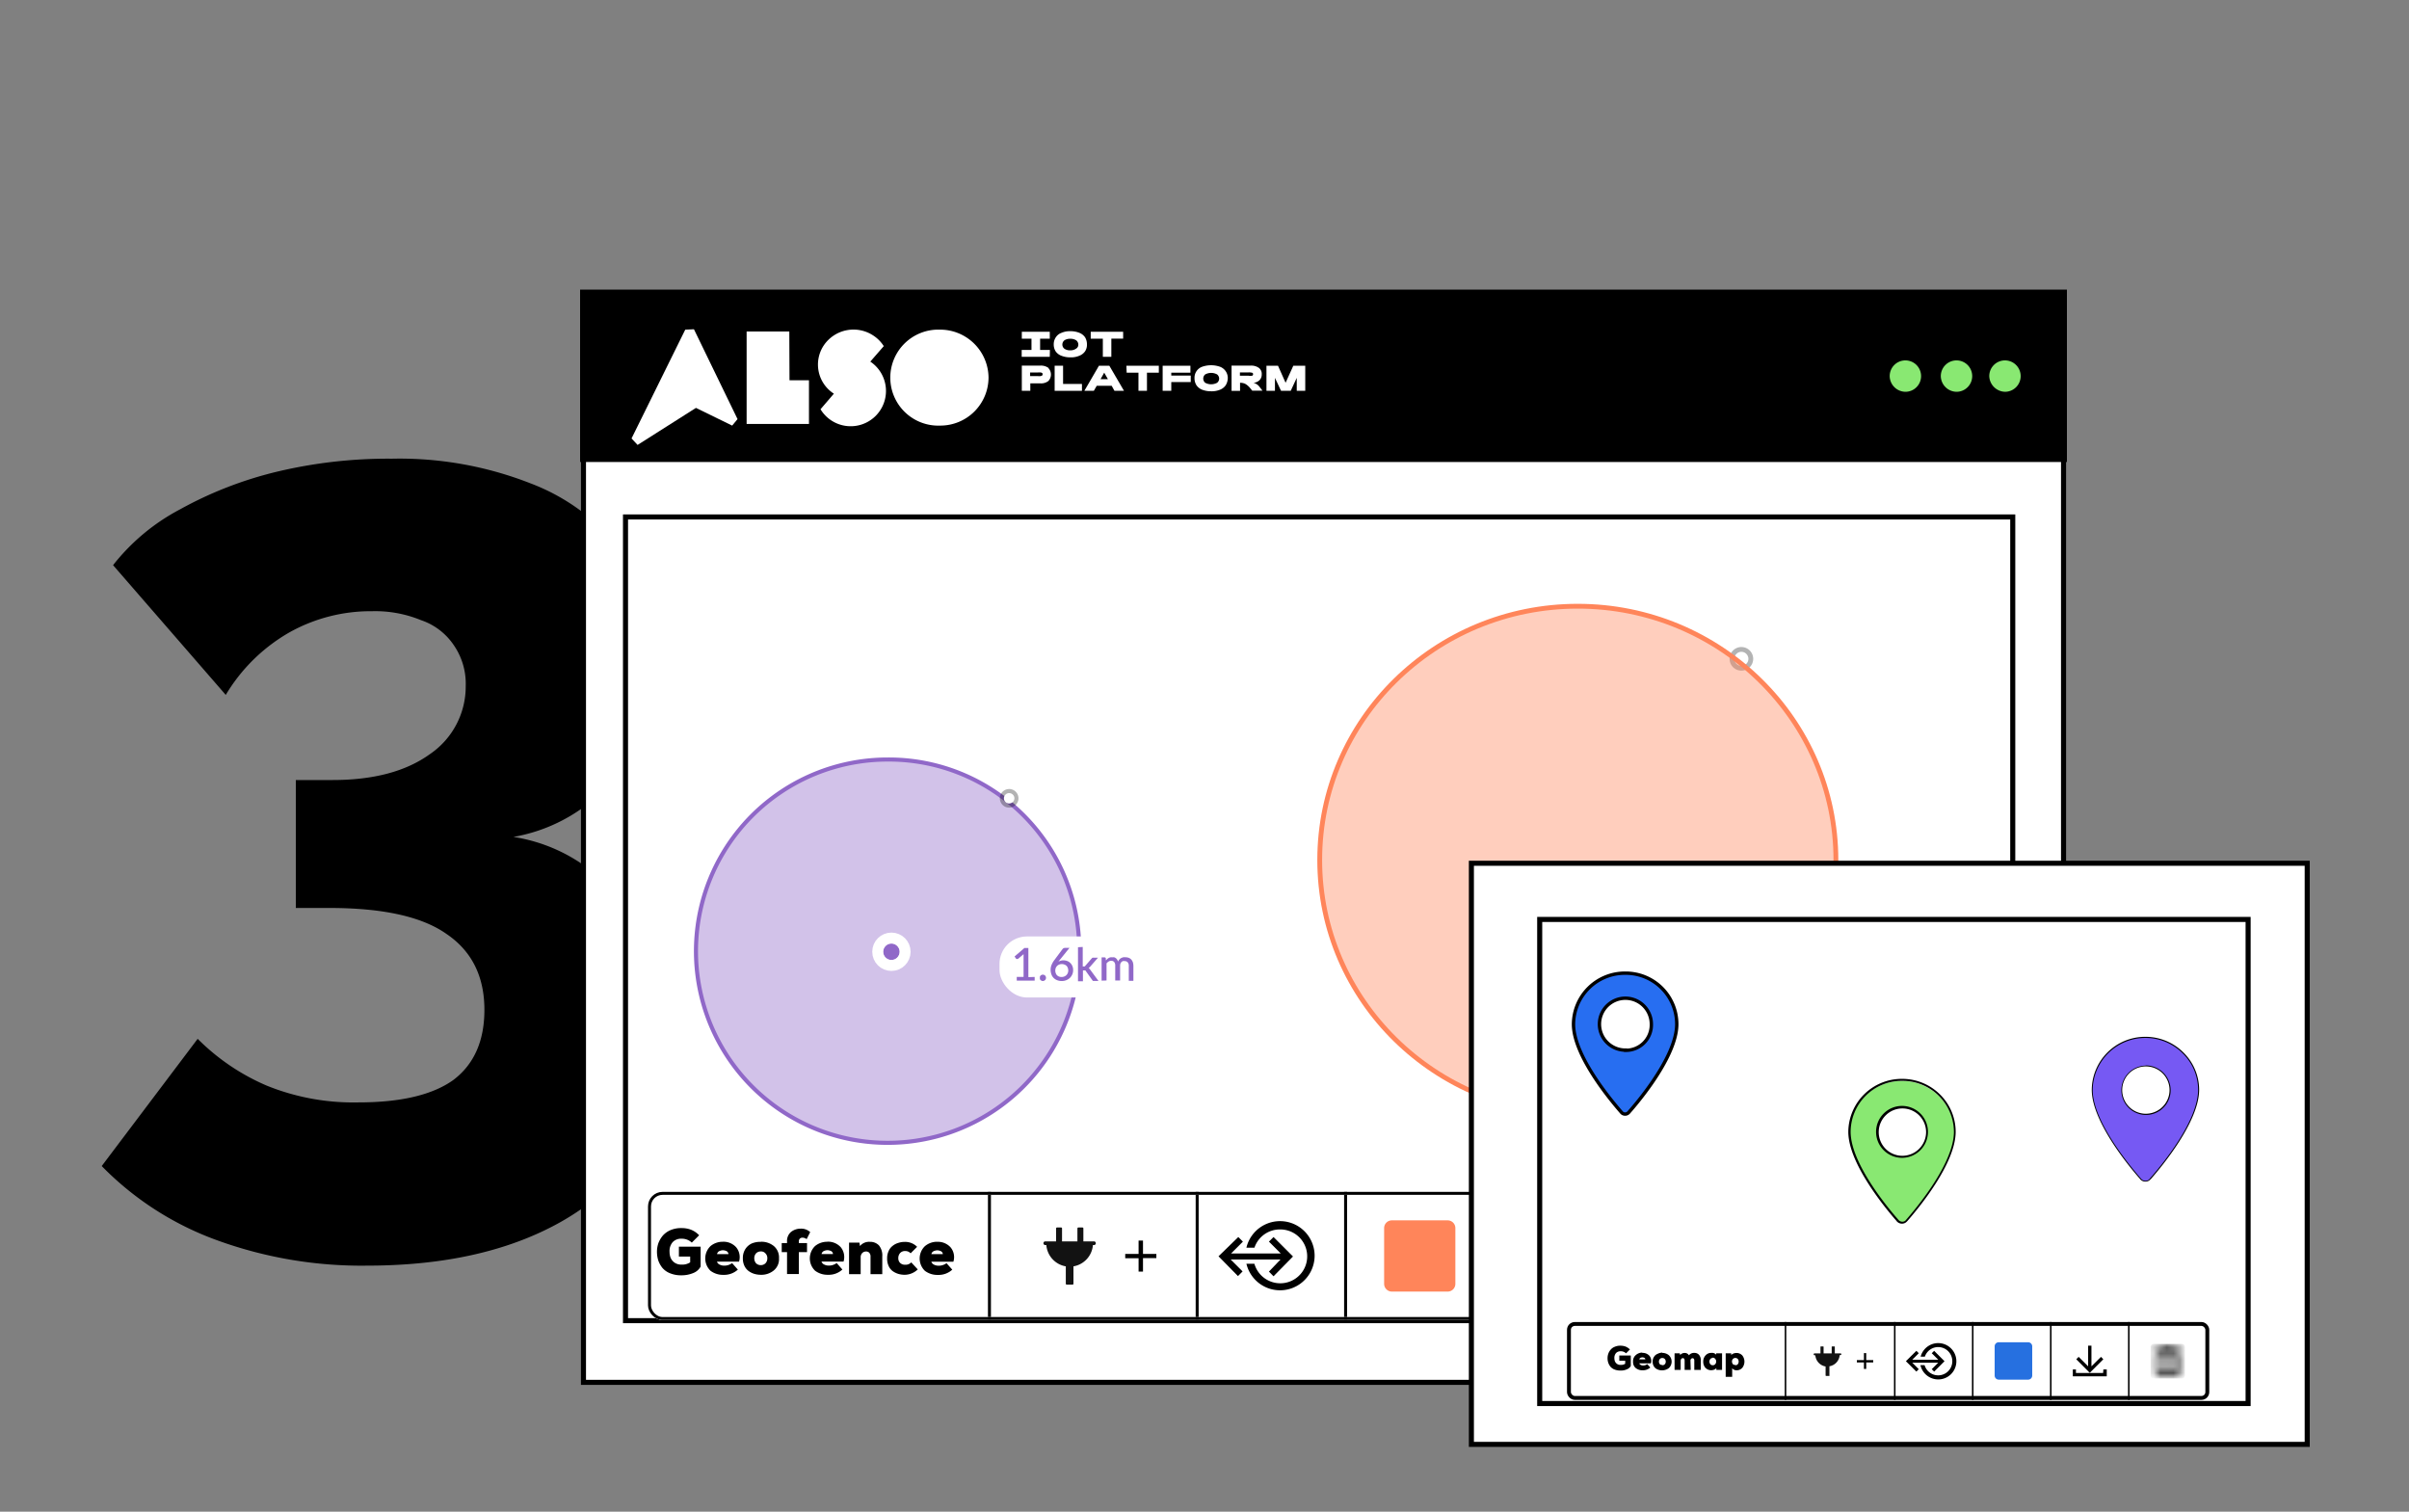 <svg id="Layer_1" data-name="Layer 1" xmlns="http://www.w3.org/2000/svg" xmlns:xlink="http://www.w3.org/1999/xlink" viewBox="0 0 371.34 233"><rect x="0" y="0" width="371.34" height="233" fill="#808080" stroke="none"/><defs><style>.cls-1,.cls-10,.cls-13,.cls-14,.cls-17,.cls-21,.cls-22,.cls-25,.cls-28,.cls-9{fill:none;}.cls-2,.cls-6{fill:#fff;}.cls-10,.cls-14,.cls-17,.cls-2,.cls-22,.cls-24,.cls-25,.cls-28,.cls-3{stroke:#000;}.cls-2,.cls-22,.cls-24,.cls-3{stroke-miterlimit:10;}.cls-2,.cls-22{stroke-width:0.78px;}.cls-3{stroke-width:0.26px;}.cls-4{fill:#89e872;}.cls-5{clip-path:url(#clip-path);}.cls-7,.cls-8{fill:#9068c8;}.cls-15,.cls-7{fill-opacity:0.4;}.cls-7{stroke:#9068c8;}.cls-10,.cls-7{stroke-width:0.63px;}.cls-13,.cls-21,.cls-9{stroke:#fff;}.cls-9{stroke-width:1.69px;}.cls-10,.cls-14{stroke-opacity:0.3;}.cls-11{clip-path:url(#clip-path-2);}.cls-12,.cls-15{fill:#ff855a;}.cls-13{stroke-width:1.96px;}.cls-14,.cls-15{stroke-width:0.74px;}.cls-15{stroke:#ff855a;}.cls-16{clip-path:url(#clip-path-3);}.cls-17,.cls-21{stroke-width:0.46px;}.cls-18{fill:#121212;}.cls-19{mask:url(#mask);}.cls-20{fill:#333;}.cls-23{fill:#7659f3;}.cls-24{fill:#276ef1;stroke-width:0.52px;}.cls-25{stroke-width:0.24px;}.cls-26{fill:#2670e0;}.cls-27{mask:url(#mask-2);}.cls-28{stroke-width:0.6px;}</style><clipPath id="clip-path"><rect class="cls-1" x="96.9" y="47.43" width="104.87" height="21.19"/></clipPath><clipPath id="clip-path-2"><rect class="cls-1" x="154.07" y="144.34" width="21.48" height="9.41" rx="4.23"/></clipPath><clipPath id="clip-path-3"><rect class="cls-1" x="99.89" y="183.71" width="164.72" height="19.75" rx="2.24"/></clipPath><mask id="mask" x="259.57" y="188.55" width="10.06" height="10.07" maskUnits="userSpaceOnUse"><g id="mask0"><path d="M261,197.12v-6h7.21v6a1.1,1.1,0,0,1-1.08,1.08h-5.05a1.1,1.1,0,0,1-1.08-1.08Zm5.48-7.63h2.25v1.08h-8.26v-1.08h2.25l.55-.52h2.66l.55.52Zm-3.25,7.16v-4.19h-1.08v4.19Zm1.91,0v-4.19h-1.08v4.19Zm1.92,0v-4.19H266v4.19Z"/></g></mask><mask id="mask-2" x="331.52" y="207.14" width="5.29" height="5.29" maskUnits="userSpaceOnUse"><g id="mask1"><path d="M332.27,211.64v-3.16h3.79v3.16a.58.58,0,0,1-.57.57h-2.66a.57.57,0,0,1-.56-.57Zm2.88-4h1.18v.57H332v-.57h1.18l.29-.27h1.4l.29.27Zm-1.71,3.77v-2.21h-.57v2.21Zm1,0v-2.21h-.57v2.21Zm1,0v-2.21h-.56v2.21Z"/></g></mask></defs><path d="M79.14,129a25.73,25.73,0,0,1,12.56,5.67,28.09,28.09,0,0,1,8.43,10.84A32.66,32.66,0,0,1,103.22,160a31,31,0,0,1-5.67,18.57q-5.68,7.92-16.17,12.21t-24.77,4.3a65.15,65.15,0,0,1-23.39-4,47.41,47.41,0,0,1-17.54-11.35l14.79-19.61a33.79,33.79,0,0,0,10.66,7.22,35.61,35.61,0,0,0,14.11,2.58q9.79,0,14.62-3.44,4.81-3.62,4.81-10.83,0-7.74-5.85-11.7-5.67-4-18.06-4H45.6V120.23h5.68q9.47,0,15-4a12.61,12.61,0,0,0,5.51-10.49,10.48,10.48,0,0,0-1.89-6.37,9.88,9.88,0,0,0-5-3.78,18.58,18.58,0,0,0-7.57-1.38,25.65,25.65,0,0,0-12.73,3.27,27.09,27.09,0,0,0-9.8,9.63l-17.37-20a32.2,32.2,0,0,1,10.32-8.6,59.57,59.57,0,0,1,15.13-5.85A73.85,73.85,0,0,1,60.4,70.7a55.34,55.34,0,0,1,21.32,3.78A32,32,0,0,1,96,85.15a25.45,25.45,0,0,1,5.16,16,30.33,30.33,0,0,1-2.75,12.73,28.81,28.81,0,0,1-7.74,10A25.93,25.93,0,0,1,79.14,129Z"/><path class="cls-2" d="M89.94,213.07V52.39H318.09V213.07Z"/><path class="cls-3" d="M318.48,44.77H89.55V71.08H318.48Z"/><path class="cls-4" d="M293.75,60.39A2.42,2.42,0,1,0,291.29,58,2.46,2.46,0,0,0,293.75,60.39Z"/><path class="cls-4" d="M301.63,60.39A2.42,2.42,0,1,0,299.17,58,2.46,2.46,0,0,0,301.63,60.39Z"/><path class="cls-4" d="M309.1,60.39A2.42,2.42,0,1,0,306.64,58,2.5,2.5,0,0,0,309.1,60.39Z"/><path class="cls-2" d="M310.33,79.68H96.42V203.56H310.26V79.68Z"/><rect class="cls-1" x="97.11" y="80.36" width="212.52" height="122.52"/><g class="cls-5"><path class="cls-6" d="M121.67,51.1h-6.58V65.35h9.61V58.61h-3Z"/><path class="cls-6" d="M105.63,50.81,97.35,67.58l.93,1,9-5.71,5.58,2.73.83-1-6.72-13.85Z"/><path class="cls-6" d="M134.17,55.72l2.06-2.37a5.44,5.44,0,0,0-1.61-1.63A5.53,5.53,0,0,0,127,53.21a5.33,5.33,0,0,0,1.54,7.47l-2.06,2.4a5.44,5.44,0,1,0,7.65-7.36Z"/><path class="cls-6" d="M144.87,50.81a7.4,7.4,0,1,0,.07,14.79h0a7.43,7.43,0,0,0,7.44-7.41v0A7.46,7.46,0,0,0,144.87,50.81Z"/><path class="cls-6" d="M161.84,53.94h-1.51V52.21h1.49V51.14h-4.31v1.07H159v1.73h-1.51V55h4.33Z"/><path class="cls-6" d="M167.55,53.08a2.1,2.1,0,0,0-.29-1.09,1.92,1.92,0,0,0-.88-.69,3.56,3.56,0,0,0-1.38-.25,3.18,3.18,0,0,0-1.37.25,1.74,1.74,0,0,0-.88.69,1.92,1.92,0,0,0-.32,1.07,2,2,0,0,0,.29,1.09,1.9,1.9,0,0,0,.88.68,3.69,3.69,0,0,0,1.4.25,3.23,3.23,0,0,0,1.38-.25,1.9,1.9,0,0,0,.88-.68A1.84,1.84,0,0,0,167.55,53.08Zm-1.65.64A1.47,1.47,0,0,1,165,54a1.54,1.54,0,0,1-.93-.25.81.81,0,0,1-.31-.64.83.83,0,0,1,.31-.65,1.54,1.54,0,0,1,.91-.24,1.59,1.59,0,0,1,.92.24.84.84,0,0,1,.32.65A.68.68,0,0,1,165.9,53.72Z"/><path class="cls-6" d="M170,55h1.31v-2.8h1.82V51.14h-5v1.07H170Z"/><path class="cls-6" d="M161.62,56.71a2,2,0,0,0-1.22-.36h-2.89v3.89h1.31V59.09h1.56a1.83,1.83,0,0,0,1.22-.36,1.45,1.45,0,0,0,0-2Zm-1,1.18a.9.9,0,0,1-.21.08,2,2,0,0,1-.42,0h-1.2v-.56H160a3.1,3.1,0,0,1,.42,0,.55.55,0,0,1,.23.09.24.24,0,0,1,.07.18A.89.89,0,0,1,160.65,57.89Z"/><path class="cls-6" d="M163.87,56.37h-1.3v3.87h4.21V59.18h-2.91Z"/><path class="cls-6" d="M169.4,56.37l-2.25,3.87h1.46l.45-.78h2.3l.43.78h1.47L171,56.37Zm.25,2.07.56-1,.57,1Z"/><path class="cls-6" d="M173.67,57.44h1.82v2.8h1.31v-2.8h1.83V56.37h-5Z"/><path class="cls-6" d="M180.55,57.44h2.95V56.37h-4.28v3.87h1.33V58.89h3v-1h-3Z"/><path class="cls-6" d="M188.06,56.53a4.18,4.18,0,0,0-2.75,0,1.78,1.78,0,0,0-.88.69,1.83,1.83,0,0,0-.3,1.07,2,2,0,0,0,.3,1.09,1.93,1.93,0,0,0,.88.69,3.81,3.81,0,0,0,1.37.24,3.38,3.38,0,0,0,1.38-.24,1.93,1.93,0,0,0,.88-.69,2.18,2.18,0,0,0,.32-1.09,1.85,1.85,0,0,0-1.2-1.76ZM187.61,59a1.92,1.92,0,0,1-1.83,0s-.09-.06-.11-.11a.84.84,0,0,1,.11-1.18,1.92,1.92,0,0,1,1.83,0,.84.84,0,0,1,.32.65A.82.82,0,0,1,187.61,59Z"/><path class="cls-6" d="M193.68,59.2a1.42,1.42,0,0,0-.47-.2,1.46,1.46,0,0,0,.94-.4,1.2,1.2,0,0,0,.34-.89,1.14,1.14,0,0,0-.43-1,2.05,2.05,0,0,0-1.22-.36h-3v3.9h1.31V59h0a2,2,0,0,1,.73.13,2.41,2.41,0,0,1,.61.45,1.94,1.94,0,0,1,.24.27l.3.37h1.58l-.48-.62A1.59,1.59,0,0,0,193.68,59.2ZM193,57.91a1.41,1.41,0,0,1-.54,0h-1.33v-.51h1.33a2,2,0,0,1,.54.05.21.21,0,0,1,.16.2C193.16,57.8,193.11,57.89,193,57.91Z"/><path class="cls-6" d="M199.36,56.37,198.17,59,197,56.37h-1.78v3.87h1.31v-2l.94,2h1.49l.93-2v2h1.31V56.37Z"/></g><path class="cls-7" d="M166.36,146.21a29.54,29.54,0,1,1-29.54-29.14A29.34,29.34,0,0,1,166.36,146.21Z"/><circle class="cls-8" cx="137.41" cy="146.7" r="1.27"/><circle class="cls-9" cx="137.41" cy="146.7" r="2.11"/><ellipse class="cls-6" cx="155.55" cy="123.05" rx="0.81" ry="0.8"/><path class="cls-10" d="M155.55,124.17a1.12,1.12,0,1,1,1.13-1.12A1.13,1.13,0,0,1,155.55,124.17Z"/><g class="cls-11"><rect class="cls-6" x="154.07" y="144.34" width="21.48" height="9.41" rx="4.23"/><path class="cls-8" d="M159.49,150.58v.57h-2.76v-.57h1.05v-3.16c0-.12,0-.23,0-.35l-.81.69-.11.05h-.1a.11.11,0,0,1-.08,0l-.06-.05-.23-.33,1.52-1.31h.61v4.49Zm.81.14a.58.58,0,0,1,0-.19.86.86,0,0,1,.1-.16.54.54,0,0,1,.16-.1.47.47,0,0,1,.38,0,.42.42,0,0,1,.26.26.47.47,0,0,1,0,.38.54.54,0,0,1-.1.16l-.16.1a.47.47,0,0,1-.38,0l-.16-.1a.86.86,0,0,1-.1-.16A.58.58,0,0,1,160.3,150.72Zm3.34-.13a1.16,1.16,0,0,0,.42-.08,1,1,0,0,0,.32-.21,1,1,0,0,0,.21-.31,1.1,1.1,0,0,0,.08-.4,1.12,1.12,0,0,0-.08-.42.79.79,0,0,0-.2-.31.85.85,0,0,0-.32-.19,1,1,0,0,0-.4-.07,1,1,0,0,0-.42.08,1,1,0,0,0-.31.21,1.1,1.1,0,0,0-.2.31,1.17,1.17,0,0,0-.07.38,1.07,1.07,0,0,0,.07.41.92.92,0,0,0,.18.32.93.93,0,0,0,.3.2A1.08,1.08,0,0,0,163.64,150.59Zm-.28-2.63a.69.69,0,0,1-.11.13l-.09.13a1.22,1.22,0,0,1,.35-.14,1.42,1.42,0,0,1,.42-.06,1.78,1.78,0,0,1,.56.1,1.2,1.2,0,0,1,.47.29,1.33,1.33,0,0,1,.33.47,1.51,1.51,0,0,1,.13.65,1.64,1.64,0,0,1-.49,1.19,1.79,1.79,0,0,1-1.27.49,1.76,1.76,0,0,1-.71-.13,1.53,1.53,0,0,1-.54-.35,1.42,1.42,0,0,1-.34-.55,2.09,2.09,0,0,1-.12-.72,1.92,1.92,0,0,1,.14-.72,3.28,3.28,0,0,1,.46-.79l1.24-1.67a.53.53,0,0,1,.16-.13.7.7,0,0,1,.25-.05h.66Zm3.54-2v3h.16l.13,0a.26.26,0,0,0,.1-.09l1-1.15a.53.53,0,0,1,.12-.1.34.34,0,0,1,.16,0h.68l-1.2,1.37a.79.79,0,0,1-.24.21.74.74,0,0,1,.13.12,1.47,1.47,0,0,1,.1.13l1.29,1.75h-.68l-.15,0a.28.28,0,0,1-.12-.12l-1-1.4c0-.05-.07-.09-.11-.1a.32.32,0,0,0-.16,0h-.18v1.67h-.76V146Zm2.91,5.19v-3.58h.46a.18.18,0,0,1,.19.15l0,.31.21-.2a.82.82,0,0,1,.22-.16.85.85,0,0,1,.26-.11,1,1,0,0,1,.3,0,.83.83,0,0,1,.32,0,.77.77,0,0,1,.25.14.67.67,0,0,1,.19.22,1.3,1.3,0,0,1,.14.29,1.16,1.16,0,0,1,.2-.32,1,1,0,0,1,.28-.22,1.66,1.66,0,0,1,.31-.12,1.45,1.45,0,0,1,.35,0,1.33,1.33,0,0,1,.51.09,1,1,0,0,1,.39.27,1.22,1.22,0,0,1,.24.42,2,2,0,0,1,.08.58v2.27H174v-2.27a.83.83,0,0,0-.16-.57.6.6,0,0,0-.48-.2.76.76,0,0,0-.27,0,.65.65,0,0,0-.38.39,1,1,0,0,0-.05.33v2.27h-.75v-2.27a.89.89,0,0,0-.16-.58.59.59,0,0,0-.46-.19.77.77,0,0,0-.39.11,1.28,1.28,0,0,0-.33.29v2.64Z"/></g><circle class="cls-12" cx="246.11" cy="134.99" r="1.47"/><circle class="cls-13" cx="246.11" cy="134.99" r="2.45"/><ellipse class="cls-6" cx="268.42" cy="101.51" rx="1.1" ry="1.08"/><path class="cls-14" d="M268.42,103a1.45,1.45,0,1,1,1.46-1.44A1.45,1.45,0,0,1,268.42,103Z"/><path class="cls-15" d="M283,132.56c0,21.6-17.81,39.11-39.79,39.11s-39.78-17.51-39.78-39.11,17.8-39.12,39.78-39.12S283,111,283,132.56Z"/><path class="cls-6" d="M262,142.57h15.14A4.83,4.83,0,0,1,282,147.4h0a4.84,4.84,0,0,1-4.83,4.84H262a4.84,4.84,0,0,1-4.83-4.84h0A4.83,4.83,0,0,1,262,142.57Z"/><path class="cls-12" d="M263.17,148.55a.17.17,0,0,1,.13,0,.17.17,0,0,1,.05.12v.3h-2.27v-.17a.18.18,0,0,1,0-.1.3.3,0,0,1,.06-.11l1-1a2.53,2.53,0,0,0,.23-.26,1.88,1.88,0,0,0,.18-.24.86.86,0,0,0,.11-.24.84.84,0,0,0,0-.27.56.56,0,0,0,0-.23.5.5,0,0,0-.11-.17.48.48,0,0,0-.17-.1.78.78,0,0,0-.22,0,.76.76,0,0,0-.21,0,.56.56,0,0,0-.17.09.86.86,0,0,0-.13.14.48.48,0,0,0-.07.18.19.19,0,0,1-.09.12.21.21,0,0,1-.16,0l-.26,0a1.09,1.09,0,0,1,.13-.42.89.89,0,0,1,.24-.3,1,1,0,0,1,.34-.18,1.35,1.35,0,0,1,.41-.06,1.07,1.07,0,0,1,.41.07.74.74,0,0,1,.32.19.77.77,0,0,1,.22.29,1,1,0,0,1,.08.4.93.93,0,0,1-.06.34,1.05,1.05,0,0,1-.15.3,1.48,1.48,0,0,1-.22.29l-.26.27-.81.83.2,0,.2,0Zm2.09-.77v-1.22c0-.1,0-.21,0-.32l-1.12,1.54Zm.9,0v.29a.19.19,0,0,1,0,.08.11.11,0,0,1-.08,0h-.36V149h-.44v-.84h-1.45a.14.14,0,0,1-.09,0,.18.18,0,0,1-.05-.08l-.05-.26,1.61-2.15h.47v2.12Zm.36,1a.27.27,0,0,1,0-.13.41.41,0,0,1,.07-.11l.1-.07.13,0,.12,0,.11.07a.41.41,0,0,1,.07.11.27.27,0,0,1,0,.13.23.23,0,0,1,0,.12.41.41,0,0,1-.07.11.49.49,0,0,1-.23.09.28.28,0,0,1-.13,0,.21.21,0,0,1-.1-.06.41.41,0,0,1-.07-.11A.23.23,0,0,1,266.52,148.74Zm2.22-.07a.76.76,0,0,0,.27,0,.56.56,0,0,0,.2-.12.36.36,0,0,0,.12-.18.64.64,0,0,0,.05-.24.67.67,0,0,0-.05-.26.45.45,0,0,0-.14-.19.55.55,0,0,0-.2-.11,1,1,0,0,0-.25,0,1,1,0,0,0-.25,0,.55.55,0,0,0-.2.11.55.55,0,0,0-.14.19.68.68,0,0,0,0,.26.64.64,0,0,0,0,.24.57.57,0,0,0,.12.18.67.67,0,0,0,.2.12A.76.76,0,0,0,268.74,148.67Zm0-2.66a.6.6,0,0,0-.24.05.34.34,0,0,0-.17.11.39.39,0,0,0-.1.16.71.71,0,0,0,0,.2.76.76,0,0,0,0,.21.54.54,0,0,0,.1.18.43.43,0,0,0,.17.12.62.62,0,0,0,.25.05A.67.67,0,0,0,269,147a.52.52,0,0,0,.17-.12.65.65,0,0,0,.12-.39.69.69,0,0,0,0-.2.57.57,0,0,0-.11-.16.34.34,0,0,0-.17-.11A.6.6,0,0,0,268.74,146Zm.53,1.26a1,1,0,0,1,.47.31.85.85,0,0,1,.15.51,1,1,0,0,1-.08.4.94.94,0,0,1-.6.5,1.61,1.61,0,0,1-.94,0,1,1,0,0,1-.36-.19,1,1,0,0,1-.32-.71.8.8,0,0,1,.16-.51.92.92,0,0,1,.46-.31.75.75,0,0,1-.38-.29.85.85,0,0,1-.12-.46.84.84,0,0,1,.07-.35.83.83,0,0,1,.21-.28,1.06,1.06,0,0,1,.33-.19,1.16,1.16,0,0,1,.42-.07,1.09,1.09,0,0,1,.42.07,1.06,1.06,0,0,1,.33.19.83.83,0,0,1,.21.28.85.85,0,0,1-.05.81A.71.71,0,0,1,269.27,147.27Zm2.79-1.7v2h.19a.13.13,0,0,0,.07-.06l.67-.76a.27.27,0,0,1,.08-.07.15.15,0,0,1,.1,0h.46l-.8.9a.75.75,0,0,1-.16.15.27.27,0,0,1,.08.07l.07.09.86,1.16h-.56a.29.29,0,0,1-.07-.08l-.69-.93a.15.15,0,0,0-.07-.07h-.23V149h-.5v-3.45ZM274,149v-2.37h.3a.12.12,0,0,1,.13.09l0,.21.14-.14.15-.1.17-.08.2,0a.66.66,0,0,1,.21,0,.37.37,0,0,1,.17.1.58.58,0,0,1,.13.14,2,2,0,0,1,.09.2.67.67,0,0,1,.13-.22,1.1,1.1,0,0,1,.18-.14.58.58,0,0,1,.22-.08.85.85,0,0,1,.23,0,.93.93,0,0,1,.34.06.64.64,0,0,1,.25.18.76.76,0,0,1,.16.28,1.13,1.13,0,0,1,0,.38V149h-.5v-1.51a.54.54,0,0,0-.11-.38.41.41,0,0,0-.32-.12l-.18,0a.42.42,0,0,0-.14.09.39.39,0,0,0-.1.16.51.51,0,0,0,0,.22V149h-.5v-1.51a.64.64,0,0,0-.1-.38A.4.4,0,0,0,275,147a.46.46,0,0,0-.26.07.77.77,0,0,0-.22.19V149Z"/><g class="cls-16"><rect class="cls-6" x="88.47" y="183.71" width="187.57" height="19.75" rx="2.29"/><path d="M107.77,190.4l-1.13,1.13a2.24,2.24,0,0,0-1.58-.6,1.77,1.77,0,0,0-1.36.52,2.06,2.06,0,0,0-.49,1.49,2.51,2.51,0,0,0,.16.92,1.76,1.76,0,0,0,.6.75,1.82,1.82,0,0,0,1.09.31,2.21,2.21,0,0,0,1.33-.35v-.89h-1.74v-1.52H108v3.06a2.15,2.15,0,0,1-1.14,1,4.63,4.63,0,0,1-1.83.35,4.42,4.42,0,0,1-1.73-.31,3,3,0,0,1-1.19-.83,3.94,3.94,0,0,1-.64-1.15,4.48,4.48,0,0,1-.2-1.34,4,4,0,0,1,.22-1.33,4.11,4.11,0,0,1,.68-1.16,3.37,3.37,0,0,1,1.2-.85,4.21,4.21,0,0,1,1.67-.31,4.1,4.1,0,0,1,1.44.24A3.48,3.48,0,0,1,107.77,190.4Zm2.76,2.9h1.76a.57.57,0,0,0-.43-.51,1.19,1.19,0,0,0-.85,0A.65.65,0,0,0,110.53,193.3Zm.86-1.9a2.61,2.61,0,0,1,2.08.84,2.38,2.38,0,0,1,.45,2.22h-3.4a.74.74,0,0,0,.41.46,1.47,1.47,0,0,0,.67.16,2,2,0,0,0,1.25-.39l.89,1a3.13,3.13,0,0,1-2.22.81,3.18,3.18,0,0,1-2-.63,2.64,2.64,0,0,1,0-3.8A2.91,2.91,0,0,1,111.39,191.4Zm5.88,0a3,3,0,0,1,2,.65,2.29,2.29,0,0,1,.81,1.9,2.23,2.23,0,0,1-.83,1.89,3,3,0,0,1-2,.65,3.52,3.52,0,0,1-1-.15,2.93,2.93,0,0,1-.88-.45,2.12,2.12,0,0,1-.63-.8,2.58,2.58,0,0,1-.23-1.14,2.52,2.52,0,0,1,.4-1.45,2.36,2.36,0,0,1,1-.85A3.49,3.49,0,0,1,117.27,191.41Zm0,3.6a1,1,0,0,0,.73-.29,1.08,1.08,0,0,0,.28-.76,1,1,0,0,0-.28-.75.89.89,0,0,0-.73-.31,1,1,0,0,0-.74.31,1.12,1.12,0,0,0-.26.75,1.16,1.16,0,0,0,.26.75A1,1,0,0,0,117.27,195Zm5.87,1.37h-1.82V193h-.82v-1.4h.82v-.23a1.81,1.81,0,0,1,.62-1.49,2.36,2.36,0,0,1,1.48-.5,2.05,2.05,0,0,1,1.47.53l-.55,1.09a1,1,0,0,0-.66-.23.54.54,0,0,0-.4.16.61.61,0,0,0-.14.44v.23h1.26V193h-1.26Zm3.5-3.08h1.76a.55.55,0,0,0-.43-.51,1.18,1.18,0,0,0-.85,0A.65.65,0,0,0,126.64,193.3Zm.87-1.9a2.64,2.64,0,0,1,2.08.84,2.38,2.38,0,0,1,.44,2.22h-3.4a.76.76,0,0,0,.42.46,1.44,1.44,0,0,0,.67.16,2,2,0,0,0,1.25-.39l.88,1a3.09,3.09,0,0,1-2.21.81,3.18,3.18,0,0,1-2-.63,2.64,2.64,0,0,1,0-3.8A2.91,2.91,0,0,1,127.51,191.4Zm8.49,5h-1.81v-2.69a.84.84,0,0,0-.2-.61.65.65,0,0,0-.48-.19.81.81,0,0,0-.6.24.93.93,0,0,0-.24.69v2.56h-1.79v-4.86h1.6l.08.53a1.83,1.83,0,0,1,1.54-.65,1.88,1.88,0,0,1,1.38.54,2.46,2.46,0,0,1,.52,1.74Zm4.47-1.81,1,1.08a2.94,2.94,0,0,1-2,.83,3.49,3.49,0,0,1-1-.14,3,3,0,0,1-.87-.43,2,2,0,0,1-.62-.79,2.64,2.64,0,0,1-.23-1.16,2.58,2.58,0,0,1,.23-1.14,2,2,0,0,1,.62-.8,2.45,2.45,0,0,1,.86-.45,3.11,3.11,0,0,1,1-.16,2.58,2.58,0,0,1,1.91.76l-1,1a1.1,1.1,0,0,0-.83-.35,1,1,0,0,0-.79.31,1.15,1.15,0,0,0-.28.8,1,1,0,0,0,.28.72,1.05,1.05,0,0,0,.78.28A1.18,1.18,0,0,0,140.47,194.57Zm3.1-1.27h1.77a.58.58,0,0,0-.44-.51,1.16,1.16,0,0,0-.84,0A.65.65,0,0,0,143.57,193.3Zm.87-1.9a2.63,2.63,0,0,1,2.08.84,2.35,2.35,0,0,1,.44,2.22h-3.4a.76.76,0,0,0,.42.46,1.44,1.44,0,0,0,.67.16,2,2,0,0,0,1.25-.39l.89,1a3.13,3.13,0,0,1-2.22.81,3.18,3.18,0,0,1-2-.63,2.64,2.64,0,0,1,0-3.8A2.91,2.91,0,0,1,144.44,191.4Z"/><path class="cls-17" d="M152.52,182.15V205"/><path class="cls-6" d="M158.92,188.55a.92.92,0,0,1,.92-.91H169.9a.92.92,0,0,1,.92.91v10.07a.92.92,0,0,1-.92.91H159.84a.92.92,0,0,1-.92-.91Z"/><path class="cls-18" d="M168.68,191.34H167v-2a.14.14,0,0,0-.14-.14h-.63a.15.15,0,0,0-.15.14v2h-2.37v-2a.14.14,0,0,0-.14-.14h-.63a.15.15,0,0,0-.15.14v2h-1.71a.29.29,0,0,0,0,.57h.21a3.62,3.62,0,0,0,3,3.28v2.67a.15.15,0,0,0,.15.15h.88a.15.15,0,0,0,.15-.15v-2.67a3.62,3.62,0,0,0,3-3.28h.21a.29.29,0,0,0,0-.57Z"/><path d="M174.44,192.92a1.67,1.67,0,0,1,.17-.56,1.26,1.26,0,0,1,.32-.4,1.66,1.66,0,0,1,.45-.25,1.73,1.73,0,0,1,.56-.08,1.51,1.51,0,0,1,.53.08,1.07,1.07,0,0,1,.43.24.91.91,0,0,1,.27.37,1.06,1.06,0,0,1,.1.48,1.48,1.48,0,0,1-.05.39,1.08,1.08,0,0,1-.16.3,1.31,1.31,0,0,1-.25.22,1.22,1.22,0,0,1-.33.14,1.21,1.21,0,0,1,.67.4,1.09,1.09,0,0,1,.23.7,1.2,1.2,0,0,1-.13.57,1.13,1.13,0,0,1-.32.43,1.37,1.37,0,0,1-.49.27,1.63,1.63,0,0,1-.59.1,2,2,0,0,1-.63-.09,1.24,1.24,0,0,1-.43-.26,1.35,1.35,0,0,1-.3-.37,2.53,2.53,0,0,1-.19-.48l.24-.1a.33.33,0,0,1,.19,0,.2.2,0,0,1,.13.11l.1.21a1.08,1.08,0,0,0,.18.24.79.79,0,0,0,.27.2,1.1,1.1,0,0,0,.43.08,1.08,1.08,0,0,0,.42-.08.93.93,0,0,0,.3-.2,1.26,1.26,0,0,0,.19-.28.8.8,0,0,0,.06-.3,1.16,1.16,0,0,0-.05-.34.5.5,0,0,0-.18-.27,1.21,1.21,0,0,0-.36-.18,2.38,2.38,0,0,0-.59-.06v-.41a2.23,2.23,0,0,0,.5-.07,1,1,0,0,0,.34-.16.7.7,0,0,0,.19-.26.79.79,0,0,0,.06-.32.75.75,0,0,0-.07-.35.53.53,0,0,0-.17-.24.74.74,0,0,0-.26-.15,1,1,0,0,0-.32,0,.86.86,0,0,0-.32,0,.72.72,0,0,0-.26.14.67.67,0,0,0-.19.22.81.81,0,0,0-.11.27c0,.08-.06.13-.11.15a.32.32,0,0,1-.18,0Z"/><path class="cls-6" d="M171.73,190.38a.92.92,0,0,1,.92-.91h6.4a.92.92,0,0,1,.92.91v6.41a.92.92,0,0,1-.92.91h-6.4a.92.92,0,0,1-.92-.91Z"/><path d="M178.25,193.92h-2.06V196h-.68v-2.06h-2.06v-.67h2.06v-2.06h.68v2.06h2.06Z"/><path class="cls-17" d="M184.54,182.15V205"/><path class="cls-6" d="M187.06,186.27a.92.92,0,0,1,.91-.92h14.64a.92.92,0,0,1,.92.92V200.9a.92.92,0,0,1-.92.92H188a.92.92,0,0,1-.91-.92Z"/><path d="M197.29,189.5a4.13,4.13,0,0,0-3.92,2.81h-1.24a5.33,5.33,0,1,1,0,2.48h1.23a4.15,4.15,0,1,0,4-5.29Z"/><path d="M187.83,193.64l3,3.05.71-.72-1.83-1.83h7.67L195.6,196l.71.72,3-3.05-3-3-.71.71,1.83,1.83h-7.67l1.83-1.83-.71-.71Z"/><path class="cls-17" d="M207.42,182.15V205"/><path class="cls-12" d="M223.15,199.08h-8.59a1.2,1.2,0,0,1-1.2-1.2v-8.59a1.19,1.19,0,0,1,1.2-1.19h8.59a1.19,1.19,0,0,1,1.19,1.19v8.59A1.19,1.19,0,0,1,223.15,199.08Z"/><path class="cls-17" d="M230.29,182.15V205"/><path class="cls-6" d="M235.78,188.55a.92.92,0,0,1,.92-.91h10.06a.92.92,0,0,1,.92.91v10.07a.92.92,0,0,1-.92.91H236.7a.92.92,0,0,1-.92-.91Z"/><path d="M245.7,193.07l-4,4-4-4,.72-.7,2.76,2.76v-6h1v6l2.78-2.76Z"/><path d="M245.71,196.05h1v2h-9.94v-2h1v1h8Z"/><path class="cls-17" d="M253.17,182.15V205"/><path class="cls-6" d="M259.57,189.47a.92.92,0,0,1,.92-.92h8.23a.92.92,0,0,1,.92.92v8.23a.92.92,0,0,1-.92.92h-8.23a.92.92,0,0,1-.92-.92Z"/><g class="cls-19"><path class="cls-20" d="M259.57,189.47a.92.92,0,0,1,.92-.92h8.23a.92.92,0,0,1,.92.92v8.23a.92.92,0,0,1-.92.92h-8.23a.92.92,0,0,1-.92-.92Z"/></g><rect class="cls-21" x="88.7" y="183.94" width="187.12" height="19.29" rx="2.06"/></g><rect class="cls-17" x="100.12" y="183.94" width="164.27" height="19.29" rx="2.01"/><path class="cls-2" d="M355.66,133.06H226.81v89.57H355.65V133.06Z"/><path class="cls-22" d="M237.34,216.33h109.2V141.72H237.34Z"/><rect class="cls-1" x="237.77" y="141.98" width="108.62" height="74.18"/><path class="cls-4" d="M293.21,188.45a1,1,0,0,1-.66-.26.19.19,0,0,0-.09-.09c-1.73-2-7.41-8.83-7.41-13.65a8.13,8.13,0,0,1,16.25,0c0,4.82-5.65,11.66-7.4,13.65l-.08.09A.82.82,0,0,1,293.21,188.45Zm0-17.76a3.81,3.81,0,1,0,3.86,3.81A3.85,3.85,0,0,0,293.19,170.69Z"/><path d="M293.19,166.6a7.92,7.92,0,0,1,8,7.85c0,5.39-7.15,13.29-7.44,13.65a.68.68,0,0,1-.5.21.81.81,0,0,1-.54-.21c-.3-.34-7.44-8.26-7.44-13.65A7.89,7.89,0,0,1,293.19,166.6Zm0,11.86a4,4,0,1,0-4-4A4,4,0,0,0,293.19,178.46Zm0-12.17a8.24,8.24,0,0,0-8.28,8.16c0,4.88,5.69,11.75,7.44,13.75a.49.49,0,0,0,.08.1h0l0,0a1.07,1.07,0,0,0,.76.31,1,1,0,0,0,.75-.33l.08-.08c1.75-2,7.44-8.87,7.44-13.75a8.08,8.08,0,0,0-2.42-5.76A8.25,8.25,0,0,0,293.19,166.29Zm0,11.86a3.65,3.65,0,1,1,3.71-3.65A3.67,3.67,0,0,1,293.19,178.15Z"/><path d="M330.72,160.12a8,8,0,0,1,8,7.85c0,5.39-7.16,13.29-7.44,13.65a.64.64,0,0,1-.5.21.8.8,0,0,1-.54-.21c-.3-.34-7.44-8.26-7.44-13.65A7.89,7.89,0,0,1,330.72,160.12Zm0,11.86a4,4,0,1,0-4-4A4,4,0,0,0,330.72,172Zm0-12.17a8.24,8.24,0,0,0-8.28,8.16c0,4.88,5.69,11.75,7.44,13.75a.49.49,0,0,0,.08.1h0l0,0a1.07,1.07,0,0,0,.76.31,1,1,0,0,0,.75-.33s0,0,.08-.07c1.75-2,7.44-8.87,7.44-13.76a8.06,8.06,0,0,0-2.44-5.76A8.26,8.26,0,0,0,330.72,159.81Zm0,11.86a3.65,3.65,0,1,1,3.71-3.65A3.67,3.67,0,0,1,330.72,171.67Z"/><path class="cls-23" d="M330.74,182a.93.93,0,0,1-.66-.26s-.05-.06-.09-.11c-1.74-2-7.41-8.82-7.41-13.64a8.13,8.13,0,0,1,13.86-5.65,7.85,7.85,0,0,1,2.39,5.65c0,4.82-5.65,11.66-7.41,13.64a.45.45,0,0,1-.07.09A.77.77,0,0,1,330.74,182Zm0-17.75a3.8,3.8,0,1,0,3.86,3.8A3.84,3.84,0,0,0,330.72,164.22Z"/><path class="cls-24" d="M250.55,150a7.92,7.92,0,0,0-8,7.86c0,5.39,7.15,13.29,7.43,13.64a.74.74,0,0,0,1.05,0c.3-.34,7.44-8.25,7.44-13.64A7.87,7.87,0,0,0,250.55,150Zm0,11.86a4,4,0,1,1,4-4A3.92,3.92,0,0,1,250.55,161.89Z"/><rect class="cls-6" x="241.55" y="203.77" width="99" height="12" rx="1.2"/><path d="M251.25,208l-.6.6a1.12,1.12,0,0,0-.83-.32.93.93,0,0,0-.71.27,1.12,1.12,0,0,0-.26.79,1.51,1.51,0,0,0,.08.48,1,1,0,0,0,.32.4.94.94,0,0,0,.57.16,1.19,1.19,0,0,0,.7-.18v-.47h-.91v-.8h1.77v1.61a1.12,1.12,0,0,1-.6.52,2.25,2.25,0,0,1-1,.19,2.51,2.51,0,0,1-.91-.16,1.65,1.65,0,0,1-.63-.44,2.21,2.21,0,0,1-.33-.6,2.11,2.11,0,0,1-.11-.71,2.06,2.06,0,0,1,.12-.7,1.89,1.89,0,0,1,.36-.61,1.52,1.52,0,0,1,.62-.44,2.06,2.06,0,0,1,.88-.17,2.29,2.29,0,0,1,.76.12A2.07,2.07,0,0,1,251.25,208Zm1.45,1.53h.92a.28.28,0,0,0-.22-.27.63.63,0,0,0-.45,0A.35.35,0,0,0,252.7,209.48Zm.45-1a1.38,1.38,0,0,1,1.1.44,1.25,1.25,0,0,1,.23,1.17h-1.79a.43.43,0,0,0,.22.24.73.73,0,0,0,.35.09,1,1,0,0,0,.66-.21l.47.52a1.69,1.69,0,0,1-1.17.43,1.62,1.62,0,0,1-1.07-.34,1.19,1.19,0,0,1-.42-1,1.21,1.21,0,0,1,.42-1A1.51,1.51,0,0,1,253.15,208.48Zm3.09,0a1.58,1.58,0,0,1,1,.35,1.36,1.36,0,0,1,0,2,1.77,1.77,0,0,1-1.57.26,1.53,1.53,0,0,1-.46-.23,1.14,1.14,0,0,1-.33-.42,1.33,1.33,0,0,1-.13-.61,1.26,1.26,0,0,1,.22-.76,1.12,1.12,0,0,1,.53-.44A1.87,1.87,0,0,1,256.24,208.48Zm0,1.9a.5.5,0,0,0,.39-.16.59.59,0,0,0,.14-.4.6.6,0,0,0-.14-.39.48.48,0,0,0-.39-.16.46.46,0,0,0-.38.16.55.55,0,0,0-.14.39.56.56,0,0,0,.14.4A.46.46,0,0,0,256.24,210.38Zm4.38.72h-.94v-1.42q0-.39-.27-.39a.29.29,0,0,0-.23.1.46.46,0,0,0-.11.31v1.4h-.94v-2.56h.8l.07.27a.73.73,0,0,1,.3-.24.8.8,0,0,1,.4-.08.7.7,0,0,1,.64.36,1,1,0,0,1,.85-.37.91.91,0,0,1,.71.3,1.26,1.26,0,0,1,.27.89v1.43h-1v-1.42a.48.48,0,0,0-.07-.29.25.25,0,0,0-.19-.09.29.29,0,0,0-.23.1.37.37,0,0,0-.1.29Zm3.93-2.29,0-.27h.9v2.56h-.88l0-.28a.89.89,0,0,1-.38.26,1.53,1.53,0,0,1-.47.07,1.21,1.21,0,0,1-.86-.4,1.41,1.41,0,0,1-.31-.93,1.36,1.36,0,0,1,.35-.95,1.14,1.14,0,0,1,.9-.39A.84.84,0,0,1,264.55,208.81Zm-.54.45a.48.48,0,0,0-.36.15.64.64,0,0,0,0,.82.48.48,0,0,0,.36.15.46.46,0,0,0,.38-.16.57.57,0,0,0,.15-.4.55.55,0,0,0-.14-.41A.5.5,0,0,0,264,209.26Zm3,1.62v1.29h-1v-3.63h.85l0,.27a.94.94,0,0,1,.39-.25,1.43,1.43,0,0,1,.46-.07,1.21,1.21,0,0,1,.86.38,1.55,1.55,0,0,1,0,1.91,1.16,1.16,0,0,1-.89.38A.85.85,0,0,1,267,210.88Zm.49-.5a.5.5,0,0,0,.37-.15.67.67,0,0,0,0-.82.5.5,0,0,0-.37-.15.49.49,0,0,0-.38.16.57.57,0,0,0-.14.37.64.64,0,0,0,.14.42A.44.44,0,0,0,267.5,210.38Z"/><path class="cls-25" d="M275.23,203.77v12"/><path class="cls-6" d="M278.59,207.14a.48.48,0,0,1,.48-.48h5.3a.48.48,0,0,1,.48.48v5.29a.48.48,0,0,1-.48.48h-5.3a.48.48,0,0,1-.48-.48Z"/><path class="cls-18" d="M283.72,208.6h-.89v-1a.07.07,0,0,0-.07-.07h-.34a.07.07,0,0,0-.07.07v1H281.1v-1a.07.07,0,0,0-.07-.07h-.34a.07.07,0,0,0-.07.07v1h-.9a.15.15,0,0,0-.15.15.15.15,0,0,0,.15.15h.11a1.89,1.89,0,0,0,1.58,1.72V212a.09.09,0,0,0,.08.08H282A.08.08,0,0,0,282,212v-1.41a1.89,1.89,0,0,0,1.58-1.72h.11a.15.15,0,0,0,.15-.15A.15.15,0,0,0,283.72,208.6Z"/><path d="M286.75,208.75a1.1,1.1,0,0,1,.09-.29.71.71,0,0,1,.17-.21.7.7,0,0,1,.24-.13.93.93,0,0,1,.29-.05.82.82,0,0,1,.28.05.52.52,0,0,1,.22.12.43.43,0,0,1,.15.2.51.51,0,0,1,.05.25.71.71,0,0,1,0,.21.44.44,0,0,1-.08.15.74.74,0,0,1-.13.12.75.75,0,0,1-.18.07.64.64,0,0,1,.36.21.57.57,0,0,1,.12.37.6.6,0,0,1-.07.3.76.76,0,0,1-.17.23.72.72,0,0,1-.26.14,1,1,0,0,1-.31,0,1,1,0,0,1-.32,0,.78.78,0,0,1-.24-.13.75.75,0,0,1-.15-.2,1.09,1.09,0,0,1-.1-.25l.13-.06h.09a.09.09,0,0,1,.07.06l.06.11a.38.38,0,0,0,.09.13.71.71,0,0,0,.14.1.53.53,0,0,0,.23,0,.51.51,0,0,0,.22,0,.46.46,0,0,0,.16-.11A.42.42,0,0,0,288,210a.34.34,0,0,0,0-.16.48.48,0,0,0,0-.18.42.42,0,0,0-.09-.14.48.48,0,0,0-.19-.09.93.93,0,0,0-.31,0v-.21a1,1,0,0,0,.26,0,.75.75,0,0,0,.18-.08.45.45,0,0,0,.1-.14.47.47,0,0,0,0-.17.48.48,0,0,0,0-.18.73.73,0,0,0-.09-.13l-.14-.08-.17,0a.47.47,0,0,0-.17,0,.37.37,0,0,0-.14.07.52.52,0,0,0-.1.11.88.88,0,0,0-.05.15.18.18,0,0,1-.06.08h-.09Z"/><path class="cls-6" d="M285.33,208.1a.47.47,0,0,1,.48-.48h3.37a.48.48,0,0,1,.48.48v3.37a.49.49,0,0,1-.48.48h-3.37a.48.48,0,0,1-.48-.48Z"/><path d="M288.75,210h-1.08V211h-.35V210h-1.09v-.36h1.09v-1.08h.35v1.08h1.08Z"/><path class="cls-25" d="M292.07,203.77v12"/><path class="cls-6" d="M293.39,205.93a.48.48,0,0,1,.48-.48h7.7a.49.49,0,0,1,.48.48v7.7a.48.48,0,0,1-.48.48h-7.7a.47.47,0,0,1-.48-.48Z"/><path d="M298.77,207.63a2.17,2.17,0,0,0-2.06,1.48h-.65a2.8,2.8,0,1,1,2.71,3.51,2.82,2.82,0,0,1-2.74-2.2h.64a2.18,2.18,0,1,0,2.1-2.79Z"/><path d="M293.79,209.81l1.61,1.6.37-.37-1-1h4l-1,1,.37.37,1.6-1.6-1.6-1.6-.37.37,1,1h-4l1-1-.37-.37Z"/><path class="cls-25" d="M304.09,203.77v12"/><path class="cls-26" d="M312.63,212.65H308.1a.63.63,0,0,1-.63-.63v-4.51a.63.63,0,0,1,.63-.62h4.53a.63.63,0,0,1,.63.62V212A.63.63,0,0,1,312.63,212.65Z"/><path class="cls-25" d="M316.12,203.77v12"/><path class="cls-6" d="M319,207.14a.47.47,0,0,1,.48-.48h5.29a.47.47,0,0,1,.48.48v5.29a.47.47,0,0,1-.48.48h-5.29a.47.47,0,0,1-.48-.48Z"/><path d="M324.22,209.51l-2.09,2.09-2.08-2.09.37-.37,1.46,1.46v-3.18h.51v3.18l1.47-1.46Z"/><path d="M324.23,211.08h.52v1.06h-5.23v-1.06H320v.54h4.19Z"/><path class="cls-25" d="M328.15,203.77v12"/><path class="cls-6" d="M331.52,207.62a.47.47,0,0,1,.48-.48h4.33a.48.48,0,0,1,.48.48V212a.49.49,0,0,1-.48.48H332a.48.48,0,0,1-.48-.48Z"/><g class="cls-27"><path class="cls-20" d="M331.52,207.62a.47.47,0,0,1,.48-.48h4.33a.48.48,0,0,1,.48.48V212a.49.49,0,0,1-.48.48H332a.48.48,0,0,1-.48-.48Z"/></g><rect class="cls-28" x="241.85" y="204.07" width="98.4" height="11.4" rx="0.9"/></svg>